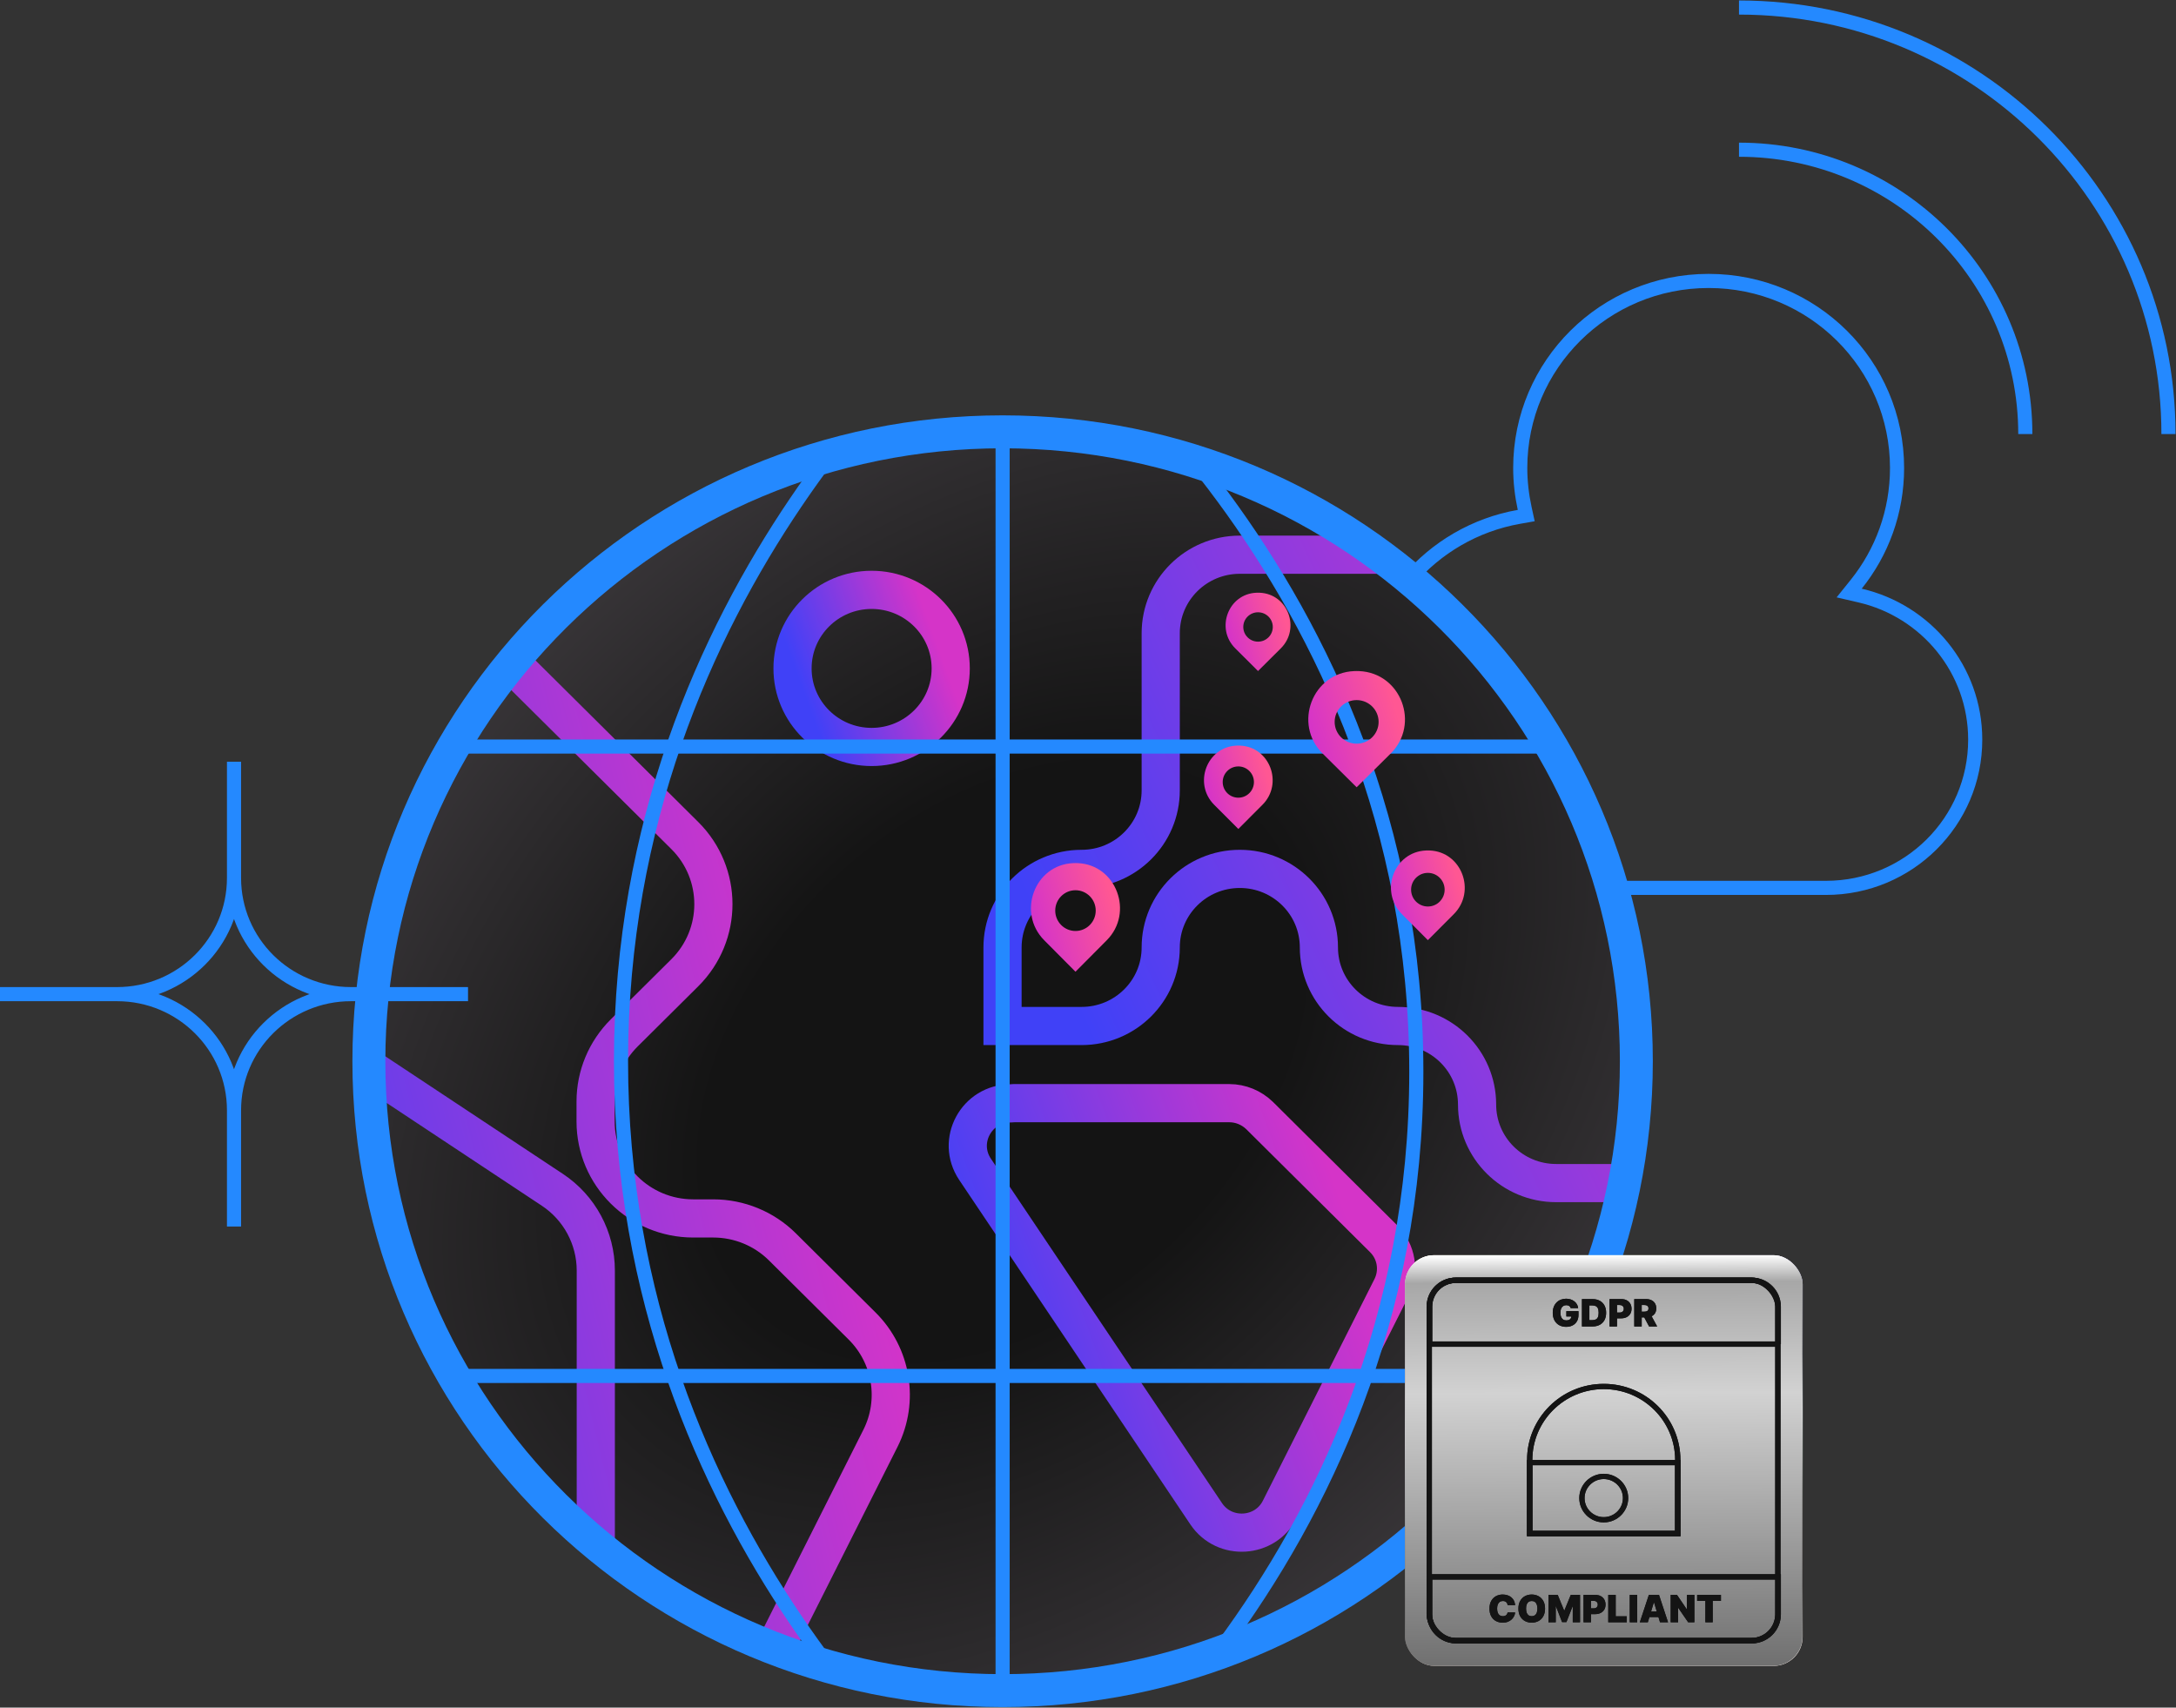 <svg width="2312" height="1814" viewBox="0 0 2312 1814" fill="none" xmlns="http://www.w3.org/2000/svg"><rect x="0" y="0" width="2312" height="1814" fill="#333333" stroke="none"/><path d="M1613.93 549.049l7.69-1.355-1.66-7.624c-3.01-13.849-4.71-28.262-4.71-42.941 0-109.721 89.51-198.677 200.14-198.677h.1c110.62 0 200.13 88.956 200.13 198.677 0 46.788-16.2 89.677-43.4 123.544l-7.48 9.308 11.63 2.696c70.12 16.249 122.3 78.567 122.3 153.099 0 86.938-70.92 157.441-158.6 157.441h-290.69c-110.62 0-200.13-88.956-200.13-198.677 0-97.701 71.1-178.993 164.68-195.491z" stroke="#2489FF" stroke-width="15"/><path d="M1847.68 159.04c168.08 0 304.21 135.181 304.21 302.079M1847.68 8C2099.61 8 2304 210.96 2304 461.119" stroke="#2489FF" stroke-width="15" stroke-miterlimit="10"/><path d="M1065.19 1794.83c371.28 0 672.27-298.87 672.27-667.55 0-368.675-300.99-667.546-672.27-667.546-371.276 0-672.258 298.871-672.258 667.546 0 368.68 300.982 667.55 672.258 667.55z" fill="url(#paint0_radial_601_6840)"/><mask id="a" style="mask-type:luminance" maskUnits="userSpaceOnUse" x="392" y="459" width="1346" height="1336"><path d="M1065.19 1794.83c371.28 0 672.27-298.87 672.27-667.55 0-368.674-300.99-667.545-672.27-667.545-371.276 0-672.258 298.871-672.258 667.545 0 368.68 300.982 667.55 672.258 667.55z" fill="#fff"/></mask><g mask="url(#a)" stroke-width="40.557" stroke-miterlimit="10"><path d="M1737.46 589.282h-420.17c-46.42 0-84.03 37.341-84.03 83.443v166.887c0 46.103-37.6 83.443-84.03 83.443s-84.04 37.341-84.04 83.445v83.44h84.04c46.43 0 84.03-37.34 84.03-83.44 0-46.104 37.61-83.445 84.03-83.445 46.43 0 84.04 37.341 84.04 83.445 0 46.1 37.6 83.44 84.03 83.44s84.03 37.34 84.03 83.45c0 46.1 37.61 83.44 84.03 83.44h252.1" stroke="url(#paint1_linear_601_6840)"/><path d="M926.098 793.512c46.41 0 84.032-37.359 84.032-83.444 0-46.084-37.622-83.443-84.032-83.443s-84.033 37.359-84.033 83.443c0 46.085 37.623 83.444 84.033 83.444z" stroke="url(#paint2_linear_601_6840)"/><path d="M538.286 699.637l189.283 187.956c40.546 40.262 40.546 105.556 0 145.817l-64.285 63.83c-19.537 19.41-30.462 45.48-30.462 73.02v21.07c0 56.95 46.428 103.05 103.781 103.05h21.218c27.521 0 53.991 10.85 73.529 30.25l84.663 84.07c31.512 31.29 39.495 79.27 19.537 119.11l-105.881 210.28c-17.647 35.05-53.571 56.95-92.856 56.95-57.352 0-103.781-46.1-103.781-103.05v-342.33c0-34.42-17.436-66.75-46.218-85.74l-352.517-233.43c-54.621-36.089-62.184-112.648-15.756-158.751l173.107-171.893c40.546-40.262 106.302-40.262 146.848 0l-.21-.209z" stroke="url(#paint3_linear_601_6840)"/><path d="M1077.5 1171.92h228.66c11.98 0 23.53 4.8 32.15 13.14l131.72 130.8c13.86 13.77 17.22 34.63 8.4 52.15l-118.49 235.31c-15.54 30.88-59.03 33.59-78.36 4.8L1036 1242.22c-20.17-30.04 1.47-70.09 37.81-70.09l3.69-.21z" stroke="url(#paint4_linear_601_6840)"/></g><path d="M248.636 809.204V932.65m0 0c0 68.2 55.633 123.45 124.319 123.45M248.636 932.65c0 68.2-55.632 123.45-124.318 123.45m248.637 0h124.318m-124.318 0c-68.686 0-124.319 55.24-124.319 123.44m0 0v123.45m0-123.45c0-68.2-55.632-123.44-124.318-123.44m0 0H0" stroke="#2489FF" stroke-width="15" stroke-miterlimit="10"/><mask id="b" style="mask-type:luminance" maskUnits="userSpaceOnUse" x="391" y="458" width="1348" height="1338"><path d="M1731.13 1127.37c0 365.08-298.06 661.13-665.85 661.13-367.786 0-665.848-296.05-665.848-661.13 0-365.081 298.062-661.128 665.848-661.128 367.79 0 665.85 296.047 665.85 661.128z" fill="#fff" stroke="#fff" stroke-width="15"/></mask><g mask="url(#b)" stroke="#2489FF" stroke-width="15" stroke-miterlimit="10"><path d="M391.932 793.058H1738.63M391.932 1461.69H1738.63M1065.28 291.585V1963.16M1065.27 291.585c38.71 27.372 439.78 321.778 439.57 847.065 0 525.71-402.12 819.91-440.63 847.07"/><path d="M1065.29 291.585c-45.66 36.148-405.061 330.971-405.482 835.155-.21 504.82 359.822 800.27 405.482 836.42"/></g><path d="M1065.28 458.742c-371.813 0-673.348 299.42-673.348 668.628 0 369.21 301.535 668.63 673.348 668.63 371.82 0 673.35-299.42 673.35-668.63 0-369.208-301.53-668.628-673.35-668.628z" stroke="#2489FF" stroke-width="35"/><rect x="1492.98" y="1333.48" width="422.353" height="436.232" rx="30.851" fill="url(#paint5_radial_601_6840)"/><rect x="1492.98" y="1333.48" width="422.353" height="436.232" rx="30.851" fill="url(#paint6_linear_601_6840)" style="mix-blend-mode:difference"/><g style="mix-blend-mode:screen"><rect x="1492.74" y="1333.41" width="422.353" height="436.232" rx="30.851" fill="url(#paint7_linear_601_6840)" style="mix-blend-mode:difference"/></g><g style="mix-blend-mode:overlay" fill="#141414"><path d="M1703.98 1475.68c41.83 0 75.86 33.78 75.86 75.32v75.33h-151.72V1551c0-41.54 34.02-75.32 75.86-75.32zm0-5.59c-45 0-81.49 36.23-81.49 80.91v80.92h162.97V1551c0-44.68-36.49-80.91-81.48-80.91z"/><path d="M1779.86 1556.59v69.74h-151.74v-69.74h151.72m-75.86 60.69c14.33 0 26-11.58 26-25.82 0-14.23-11.67-25.81-26-25.81-14.34 0-26 11.58-26 25.81 0 14.24 11.66 25.82 26 25.82zm81.48-66.28h-162.97v80.92h162.97V1551zm-81.48 60.69c-11.26 0-20.38-9.05-20.38-20.23 0-11.17 9.12-20.23 20.38-20.23 11.25 0 20.37 9.06 20.37 20.23 0 11.18-9.12 20.23-20.37 20.23z"/></g><g style="mix-blend-mode:overlay" fill="#141414"><path d="M1703.98 1475.68c41.83 0 75.86 33.78 75.86 75.32v75.33h-151.72V1551c0-41.54 34.02-75.32 75.86-75.32zm0-5.59c-45 0-81.49 36.23-81.49 80.91v80.92h162.97V1551c0-44.68-36.49-80.91-81.48-80.91z"/><path d="M1779.86 1556.59v69.74h-151.74v-69.74h151.72m-75.86 60.69c14.33 0 26-11.58 26-25.82 0-14.23-11.67-25.81-26-25.81-14.34 0-26 11.58-26 25.81 0 14.24 11.66 25.82 26 25.82zm81.48-66.28h-162.97v80.92h162.97V1551zm-81.48 60.69c-11.26 0-20.38-9.05-20.38-20.23 0-11.17 9.12-20.23 20.38-20.23 11.25 0 20.37 9.06 20.37 20.23 0 11.18-9.12 20.23-20.37 20.23z"/></g><g style="mix-blend-mode:overlay"><rect x="1518.57" y="1360.07" width="370.412" height="382.77" rx="28.023" stroke="#141414" stroke-width="5.656"/><path d="M1518.95 1675.18h370.41v39.78c0 15.47-12.55 28.02-28.02 28.02h-314.37c-15.47 0-28.02-12.55-28.02-28.02v-39.78zM1889.36 1427.87h-370.41v-39.78c0-15.47 12.54-28.02 28.02-28.02h314.37c15.47 0 28.02 12.55 28.02 28.02v39.78z" stroke="#141414" stroke-width="5.656"/><path d="M1668.82 1389.66c-.12-.51-.32-.95-.58-1.33-.27-.38-.6-.71-1-.98-.38-.27-.84-.47-1.36-.61-.51-.14-1.07-.21-1.69-.21-1.33 0-2.46.32-3.4.95-.92.64-1.63 1.55-2.13 2.74-.48 1.2-.72 2.64-.72 4.32 0 1.71.23 3.16.7 4.38.46 1.21 1.15 2.14 2.07 2.78.92.64 2.06.97 3.42.97 1.21 0 2.2-.18 3-.53.8-.35 1.41-.85 1.8-1.49.4-.64.6-1.4.6-2.27l1.36.14h-6.64v-5.63h12.89v4.04c0 2.65-.56 4.92-1.69 6.8-1.11 1.88-2.66 3.32-4.63 4.32-1.96.99-4.21 1.49-6.74 1.49-2.84 0-5.32-.6-7.46-1.8-2.14-1.2-3.81-2.92-5.02-5.14-1.19-2.23-1.79-4.88-1.79-7.94 0-2.41.37-4.54 1.1-6.4.74-1.85 1.76-3.42 3.07-4.7 1.3-1.29 2.81-2.26 4.53-2.91 1.71-.66 3.55-.99 5.51-.99 1.72 0 3.32.24 4.8.73 1.49.49 2.8 1.18 3.93 2.08 1.15.89 2.07 1.94 2.77 3.17.71 1.22 1.13 2.56 1.28 4.02h-7.98zm23.2 19.48h-11.19v-29.09h11.08c2.99 0 5.57.59 7.75 1.75 2.19 1.16 3.87 2.82 5.06 5 1.19 2.17 1.79 4.77 1.79 7.8 0 3.03-.59 5.63-1.78 7.81-1.18 2.17-2.86 3.84-5.03 5-2.16 1.16-4.73 1.73-7.68 1.73zm-3.3-6.7h3.02c1.44 0 2.66-.23 3.67-.7 1.03-.46 1.8-1.26 2.33-2.4.54-1.13.81-2.71.81-4.74 0-2.03-.27-3.61-.82-4.75-.54-1.13-1.34-1.93-2.39-2.4-1.04-.46-2.32-.69-3.83-.69h-2.79v15.68zm21.44 6.7v-29.09h12.56c2.16 0 4.05.43 5.67 1.28 1.62.85 2.88 2.05 3.78 3.6.89 1.54 1.34 3.34 1.34 5.41 0 2.08-.46 3.88-1.39 5.41-.92 1.52-2.21 2.7-3.88 3.52-1.65.83-3.59 1.24-5.8 1.24h-7.5v-6.14h5.9c.93 0 1.72-.16 2.38-.48.66-.33 1.17-.8 1.52-1.41.36-.6.54-1.32.54-2.14 0-.84-.18-1.55-.54-2.13-.35-.6-.86-1.05-1.52-1.37-.66-.32-1.45-.48-2.38-.48h-2.78v22.78h-7.9zm26.25 0v-29.09h12.56c2.16 0 4.05.4 5.67 1.18 1.62.79 2.88 1.92 3.78 3.4.89 1.47 1.34 3.25 1.34 5.31 0 2.08-.46 3.84-1.39 5.27-.92 1.43-2.21 2.51-3.88 3.24-1.65.73-3.59 1.09-5.8 1.09h-7.5v-6.13h5.9c.93 0 1.72-.12 2.38-.35.66-.23 1.17-.61 1.52-1.12.36-.51.54-1.18.54-2 0-.83-.18-1.51-.54-2.03-.35-.53-.86-.92-1.52-1.17-.66-.25-1.45-.38-2.38-.38h-2.78v22.78h-7.9zm17.05-13.35l7.27 13.35h-8.58l-7.1-13.35h8.41z" fill="#141414"/></g><g style="mix-blend-mode:overlay"><rect x="1518.57" y="1360.07" width="370.412" height="382.77" rx="28.023" stroke="#141414" stroke-width="5.656"/><path d="M1518.95 1675.18h370.41v39.78c0 15.47-12.55 28.02-28.02 28.02h-314.37c-15.47 0-28.02-12.55-28.02-28.02v-39.78zM1889.36 1427.87h-370.41v-39.78c0-15.47 12.54-28.02 28.02-28.02h314.37c15.47 0 28.02 12.55 28.02 28.02v39.78z" stroke="#141414" stroke-width="5.656"/><path d="M1609.84 1705.22h-8.01c-.05-.66-.2-1.26-.45-1.8-.24-.54-.57-1.01-1-1.39-.41-.4-.92-.71-1.52-.91-.59-.22-1.27-.33-2.03-.33-1.32 0-2.44.32-3.36.97-.91.64-1.6 1.56-2.08 2.77-.46 1.2-.69 2.64-.69 4.33 0 1.78.23 3.27.71 4.47.48 1.2 1.18 2.1 2.09 2.7.9.6 2 .9 3.28.9.73 0 1.38-.09 1.96-.27.57-.19 1.08-.46 1.5-.81.43-.35.77-.78 1.04-1.27.27-.5.46-1.06.55-1.69l8.01.06c-.09 1.23-.44 2.48-1.03 3.76-.6 1.27-1.45 2.45-2.54 3.53-1.09 1.07-2.44 1.93-4.05 2.58-1.61.65-3.48.98-5.61.98-2.67 0-5.07-.57-7.19-1.72-2.11-1.14-3.78-2.83-5.02-5.05-1.22-2.23-1.83-4.95-1.83-8.17 0-3.24.63-5.97 1.88-8.18 1.25-2.23 2.93-3.91 5.05-5.05 2.13-1.14 4.49-1.72 7.11-1.72 1.83 0 3.52.26 5.07.76 1.54.5 2.9 1.23 4.06 2.2 1.16.96 2.1 2.13 2.81 3.54.71 1.4 1.14 3 1.29 4.81zm31.77 3.64c0 3.24-.63 5.97-1.89 8.19-1.26 2.22-2.96 3.9-5.1 5.05-2.14 1.13-4.53 1.7-7.16 1.7-2.65 0-5.05-.57-7.19-1.72-2.13-1.15-3.82-2.84-5.08-5.05-1.25-2.23-1.88-4.95-1.88-8.17 0-3.24.63-5.97 1.88-8.18 1.26-2.23 2.95-3.91 5.08-5.05 2.14-1.14 4.54-1.72 7.19-1.72 2.63 0 5.02.58 7.16 1.72 2.14 1.14 3.84 2.82 5.1 5.05 1.26 2.21 1.89 4.94 1.89 8.18zm-8.13 0c0-1.74-.23-3.21-.69-4.41-.46-1.2-1.13-2.11-2.03-2.72-.89-.63-1.99-.94-3.3-.94-1.3 0-2.41.31-3.31.94-.89.61-1.56 1.52-2.03 2.72-.45 1.2-.68 2.67-.68 4.41 0 1.74.23 3.21.68 4.42.47 1.19 1.14 2.1 2.03 2.72.9.62 2.01.93 3.31.93 1.31 0 2.41-.31 3.3-.93.9-.62 1.57-1.53 2.03-2.72.46-1.21.69-2.68.69-4.42zm11.78-14.55h9.83l6.76 16.48h.35l6.76-16.48h9.83v29.09h-7.73v-16.81h-.23l-6.48 16.59h-4.65l-6.48-16.71h-.23v16.93h-7.73v-29.09zm37.27 29.09v-29.09h12.56c2.16 0 4.04.43 5.66 1.28 1.62.85 2.88 2.05 3.78 3.59.9 1.55 1.35 3.35 1.35 5.42 0 2.08-.46 3.88-1.39 5.41-.92 1.52-2.21 2.7-3.88 3.52-1.66.83-3.59 1.24-5.81 1.24h-7.5v-6.14h5.91c.93 0 1.72-.16 2.37-.48.67-.33 1.17-.8 1.52-1.41.36-.6.54-1.32.54-2.14 0-.84-.18-1.55-.54-2.13-.35-.6-.85-1.06-1.52-1.37-.65-.32-1.44-.48-2.37-.48h-2.78v22.78h-7.9zm26.25 0v-29.09h7.9v22.73h11.76v6.36h-19.66zm30.75-29.09v29.09h-7.9v-29.09h7.9zm11.3 29.09h-8.52l9.6-29.09h10.79l9.61 29.09h-8.53l-6.36-21.08h-.23l-6.36 21.08zm-1.59-11.47h16.02v5.91h-16.02v-5.91zm51.04-17.62v29.09h-6.59l-10.51-15.28h-.17v15.28h-7.9v-29.09h6.7l10.34 15.23h.23v-15.23h7.9zm2.94 6.37v-6.37h25.28v6.37h-8.75v22.72h-7.78v-22.72h-8.75z" fill="#141414"/></g><path d="M1668.82 1389.66c-.12-.51-.32-.95-.58-1.33-.27-.38-.6-.71-1-.98-.38-.27-.84-.47-1.36-.61-.51-.14-1.07-.21-1.69-.21-1.33 0-2.46.32-3.4.95-.92.64-1.63 1.55-2.13 2.74-.48 1.2-.72 2.64-.72 4.32 0 1.71.23 3.16.7 4.38.46 1.21 1.15 2.14 2.07 2.78.92.64 2.06.97 3.42.97 1.21 0 2.2-.18 3-.53.8-.35 1.41-.85 1.8-1.49.4-.64.6-1.4.6-2.27l1.36.14h-6.64v-5.63h12.89v4.04c0 2.65-.56 4.92-1.69 6.8-1.11 1.88-2.66 3.32-4.63 4.32-1.96.99-4.21 1.49-6.74 1.49-2.84 0-5.32-.6-7.46-1.8-2.14-1.2-3.81-2.92-5.02-5.14-1.19-2.23-1.79-4.88-1.79-7.94 0-2.41.37-4.54 1.1-6.4.74-1.85 1.76-3.42 3.07-4.7 1.3-1.29 2.81-2.26 4.53-2.91 1.71-.66 3.55-.99 5.51-.99 1.72 0 3.32.24 4.8.73 1.49.49 2.8 1.18 3.93 2.08 1.15.89 2.07 1.94 2.77 3.17.71 1.22 1.13 2.56 1.28 4.02h-7.98zm23.2 19.48h-11.19v-29.09h11.08c2.99 0 5.57.59 7.75 1.75 2.19 1.16 3.87 2.82 5.06 5 1.19 2.17 1.79 4.77 1.79 7.8 0 3.03-.59 5.63-1.78 7.81-1.18 2.17-2.86 3.84-5.03 5-2.16 1.16-4.73 1.73-7.68 1.73zm-3.3-6.7h3.02c1.44 0 2.66-.23 3.67-.7 1.03-.46 1.8-1.26 2.33-2.4.54-1.13.81-2.71.81-4.74 0-2.03-.27-3.61-.82-4.75-.54-1.13-1.34-1.93-2.39-2.4-1.04-.46-2.32-.69-3.83-.69h-2.79v15.68zm21.44 6.7v-29.09h12.56c2.16 0 4.05.43 5.67 1.28 1.62.85 2.88 2.05 3.78 3.6.89 1.54 1.34 3.34 1.34 5.41 0 2.08-.46 3.88-1.39 5.41-.92 1.52-2.21 2.7-3.88 3.52-1.65.83-3.59 1.24-5.8 1.24h-7.5v-6.14h5.9c.93 0 1.72-.16 2.38-.48.66-.33 1.17-.8 1.52-1.41.36-.6.54-1.32.54-2.14 0-.84-.18-1.55-.54-2.13-.35-.6-.86-1.05-1.52-1.37-.66-.32-1.45-.48-2.38-.48h-2.78v22.78h-7.9zm26.25 0v-29.09h12.56c2.16 0 4.05.4 5.67 1.18 1.62.79 2.88 1.92 3.78 3.4.89 1.47 1.34 3.25 1.34 5.31 0 2.08-.46 3.84-1.39 5.27-.92 1.43-2.21 2.51-3.88 3.24-1.65.73-3.59 1.09-5.8 1.09h-7.5v-6.13h5.9c.93 0 1.72-.12 2.38-.35.66-.23 1.17-.61 1.52-1.12.36-.51.54-1.18.54-2 0-.83-.18-1.51-.54-2.03-.35-.53-.86-.92-1.52-1.17-.66-.25-1.45-.38-2.38-.38h-2.78v22.78h-7.9zm17.05-13.35l7.27 13.35h-8.58l-7.1-13.35h8.41zM1609.84 1705.22h-8.01c-.05-.66-.2-1.26-.45-1.8-.24-.54-.57-1.01-1-1.39-.41-.4-.92-.71-1.52-.91-.59-.22-1.27-.33-2.03-.33-1.32 0-2.44.32-3.36.97-.91.64-1.6 1.56-2.08 2.77-.46 1.2-.69 2.64-.69 4.33 0 1.78.23 3.27.71 4.47.48 1.2 1.18 2.1 2.09 2.7.9.6 2 .9 3.28.9.73 0 1.38-.09 1.96-.27.57-.19 1.08-.46 1.5-.81.43-.35.77-.78 1.04-1.27.27-.5.46-1.06.55-1.69l8.01.06c-.09 1.23-.44 2.48-1.03 3.76-.6 1.27-1.45 2.45-2.54 3.53-1.09 1.07-2.44 1.93-4.05 2.58-1.61.65-3.48.98-5.61.98-2.67 0-5.07-.57-7.19-1.72-2.11-1.14-3.78-2.83-5.02-5.05-1.22-2.23-1.83-4.95-1.83-8.17 0-3.24.63-5.97 1.88-8.18 1.25-2.23 2.93-3.91 5.05-5.05 2.13-1.14 4.49-1.72 7.11-1.72 1.83 0 3.52.26 5.07.76 1.54.5 2.9 1.23 4.06 2.2 1.16.96 2.1 2.13 2.81 3.54.71 1.4 1.14 3 1.29 4.81zm31.77 3.64c0 3.24-.63 5.97-1.89 8.19-1.26 2.22-2.96 3.9-5.1 5.05-2.14 1.13-4.53 1.7-7.16 1.7-2.65 0-5.05-.57-7.19-1.72-2.13-1.15-3.82-2.84-5.08-5.05-1.25-2.23-1.88-4.95-1.88-8.17 0-3.24.63-5.97 1.88-8.18 1.26-2.23 2.95-3.91 5.08-5.05 2.14-1.14 4.54-1.72 7.19-1.72 2.63 0 5.02.58 7.16 1.72 2.14 1.14 3.84 2.82 5.1 5.05 1.26 2.21 1.89 4.94 1.89 8.18zm-8.13 0c0-1.74-.23-3.21-.69-4.41-.46-1.2-1.13-2.11-2.03-2.72-.89-.63-1.99-.94-3.3-.94-1.3 0-2.41.31-3.31.94-.89.61-1.56 1.52-2.03 2.72-.45 1.2-.68 2.67-.68 4.41 0 1.74.23 3.21.68 4.42.47 1.19 1.14 2.1 2.03 2.72.9.62 2.01.93 3.31.93 1.31 0 2.41-.31 3.3-.93.9-.62 1.57-1.53 2.03-2.72.46-1.21.69-2.68.69-4.42zm11.78-14.55h9.83l6.76 16.48h.35l6.76-16.48h9.83v29.09h-7.73v-16.81h-.23l-6.48 16.59h-4.65l-6.48-16.71h-.23v16.93h-7.73v-29.09zm37.27 29.09v-29.09h12.56c2.16 0 4.04.43 5.66 1.28 1.62.85 2.88 2.05 3.78 3.59.9 1.55 1.35 3.35 1.35 5.42 0 2.08-.46 3.88-1.39 5.41-.92 1.52-2.21 2.7-3.88 3.52-1.66.83-3.59 1.24-5.81 1.24h-7.5v-6.14h5.91c.93 0 1.72-.16 2.37-.48.67-.33 1.17-.8 1.52-1.41.36-.6.54-1.32.54-2.14 0-.84-.18-1.55-.54-2.13-.35-.6-.85-1.06-1.52-1.37-.65-.32-1.44-.48-2.37-.48h-2.78v22.78h-7.9zm26.25 0v-29.09h7.9v22.73h11.76v6.36h-19.66zm30.75-29.09v29.09h-7.9v-29.09h7.9zm11.3 29.09h-8.52l9.6-29.09h10.79l9.61 29.09h-8.53l-6.36-21.08h-.23l-6.36 21.08zm-1.59-11.47h16.02v5.91h-16.02v-5.91zm51.04-17.62v29.09h-6.59l-10.51-15.28h-.17v15.28h-7.9v-29.09h6.7l10.34 15.23h.23v-15.23h7.9zm2.94 6.37v-6.37h25.28v6.37h-8.75v22.72h-7.78v-22.72h-8.75z" fill="#141414"/><path d="M1317.54 792.086c-.61-.027-1.22-.041-1.82-.041-.61 0-1.22 0-1.83.041-31.72 1.288-46.27 40.403-23.81 62.881l25.64 25.662 25.63-25.662c22.46-22.478 7.91-61.593-23.81-62.881zm-1.82 55.324c-9.17 0-16.6-7.433-16.6-16.609 0-9.177 7.43-16.61 16.6-16.61 9.16 0 16.59 7.433 16.59 16.61 0 9.176-7.43 16.609-16.59 16.609z" fill="url(#paint8_linear_601_6840)"/><path d="M1145.07 916.922c-.79-.036-1.58-.054-2.37-.054s-1.58 0-2.37.054c-41.12 1.678-59.98 52.646-30.86 81.936l33.23 33.442 33.24-33.442c29.11-29.29 10.25-80.258-30.87-81.936zm-2.37 72.089c-11.88 0-21.51-9.686-21.51-21.643 0-11.958 9.63-21.643 21.51-21.643 11.89 0 21.51 9.685 21.51 21.643 0 11.957-9.62 21.643-21.51 21.643z" fill="url(#paint9_linear_601_6840)"/><path d="M1443.99 712.918c-.86-.039-1.71-.058-2.57-.058-.86 0-1.71 0-2.57.058-44.65 1.794-65.12 56.319-33.51 87.652l36.08 35.771 36.08-35.771c31.61-31.333 11.14-85.858-33.51-87.652zm-2.57 77.117c-12.9 0-23.35-10.36-23.35-23.152 0-12.792 10.45-23.153 23.35-23.153 12.9 0 23.35 10.361 23.35 23.153 0 12.792-10.45 23.152-23.35 23.152z" fill="url(#paint10_linear_601_6840)"/><path d="M1338.39 629.681c-.58-.026-1.15-.039-1.73-.039-.57 0-1.15 0-1.72.039-29.96 1.209-43.7 37.954-22.49 59.07l24.21 24.107 24.22-24.107c21.21-21.116 7.47-57.861-22.49-59.07zm-1.73 51.971c-8.65 0-15.67-6.983-15.67-15.603 0-8.621 7.02-15.603 15.67-15.603 8.66 0 15.68 6.982 15.68 15.603 0 8.62-7.02 15.603-15.68 15.603z" fill="url(#paint11_linear_601_6840)"/><path d="M1519.07 903.494c-.65-.029-1.31-.044-1.96-.044-.65 0-1.31 0-1.96.044-34.07 1.385-49.7 43.464-25.58 67.645l27.54 27.606 27.54-27.606c24.12-24.181 8.49-66.26-25.58-67.645zm-1.96 59.515c-9.85 0-17.82-7.996-17.82-17.868 0-9.872 7.97-17.868 17.82-17.868 9.85 0 17.82 7.996 17.82 17.868 0 9.872-7.97 17.868-17.82 17.868z" fill="url(#paint12_linear_601_6840)"/><defs><linearGradient id="paint1_linear_601_6840" x1="1186.89" y1="1161.7" x2="1851.18" y2="858.05" gradientUnits="userSpaceOnUse"><stop stop-color="#4041F7"/><stop offset="1" stop-color="#D534C8"/></linearGradient><linearGradient id="paint2_linear_601_6840" x1="866.404" y1="769.728" x2="1008.08" y2="717.922" gradientUnits="userSpaceOnUse"><stop stop-color="#4041F7"/><stop offset="1" stop-color="#D534C8"/></linearGradient><linearGradient id="paint3_linear_601_6840" x1="297.856" y1="1634.66" x2="981.719" y2="1467.31" gradientUnits="userSpaceOnUse"><stop stop-color="#4041F7"/><stop offset="1" stop-color="#D534C8"/></linearGradient><linearGradient id="paint4_linear_601_6840" x1="1094.16" y1="1563.16" x2="1478.62" y2="1423.94" gradientUnits="userSpaceOnUse"><stop stop-color="#4041F7"/><stop offset="1" stop-color="#D534C8"/></linearGradient><linearGradient id="paint6_linear_601_6840" x1="1690.15" y1="1333.48" x2="1720.02" y2="1769.58" gradientUnits="userSpaceOnUse"><stop stop-color="#fff"/><stop offset=".274"/><stop offset=".404" stop-color="#fff"/><stop offset=".425" stop-color="#fff"/><stop offset=".607" stop-color="#282121"/><stop offset=".836"/><stop offset="1" stop-color="#fff"/></linearGradient><linearGradient id="paint7_linear_601_6840" x1="1717.7" y1="1333.41" x2="1719.95" y2="1769.24" gradientUnits="userSpaceOnUse"><stop stop-color="#fff"/><stop offset=".066" stop-color="#A7A7A7"/><stop offset=".336" stop-color="#D2D2D2"/><stop offset="1" stop-color="#707070"/></linearGradient><linearGradient id="paint8_linear_601_6840" x1="1289.79" y1="868.005" x2="1353.81" y2="848.849" gradientUnits="userSpaceOnUse"><stop stop-color="#D534C8"/><stop offset="1" stop-color="#FF5793"/></linearGradient><linearGradient id="paint9_linear_601_6840" x1="1109.09" y1="1015.85" x2="1192.16" y2="991.122" gradientUnits="userSpaceOnUse"><stop stop-color="#D534C8"/><stop offset="1" stop-color="#FF5793"/></linearGradient><linearGradient id="paint10_linear_601_6840" x1="1404.93" y1="818.743" x2="1494.9" y2="791.567" gradientUnits="userSpaceOnUse"><stop stop-color="#D534C8"/><stop offset="1" stop-color="#FF5793"/></linearGradient><linearGradient id="paint11_linear_601_6840" x1="1312.18" y1="700.998" x2="1372.59" y2="682.826" gradientUnits="userSpaceOnUse"><stop stop-color="#D534C8"/><stop offset="1" stop-color="#FF5793"/></linearGradient><linearGradient id="paint12_linear_601_6840" x1="1489.27" y1="985.164" x2="1558.05" y2="964.617" gradientUnits="userSpaceOnUse"><stop stop-color="#D534C8"/><stop offset="1" stop-color="#FF5793"/></linearGradient><radialGradient id="paint0_radial_601_6840" cx="0" cy="0" r="1" gradientUnits="userSpaceOnUse" gradientTransform="matrix(672.262 -667.547 476.083 479.445 1065.19 1127.28)"><stop offset=".383" stop-color="#141414"/><stop offset="1" stop-color="#383538"/></radialGradient><radialGradient id="paint5_radial_601_6840" cx="0" cy="0" r="1" gradientUnits="userSpaceOnUse" gradientTransform="matrix(56.405 414.918 -402.204 54.677 1647.75 1354.79)"><stop stop-color="#2AD0CA"/><stop offset=".229" stop-color="#E1F664"/><stop offset=".469" stop-color="#FEB0FE"/><stop offset=".682" stop-color="#ABB3FC"/><stop offset=".795" stop-color="#AFFFD4"/><stop offset="1" stop-color="#FFA284" stop-opacity=".32"/></radialGradient></defs></svg>